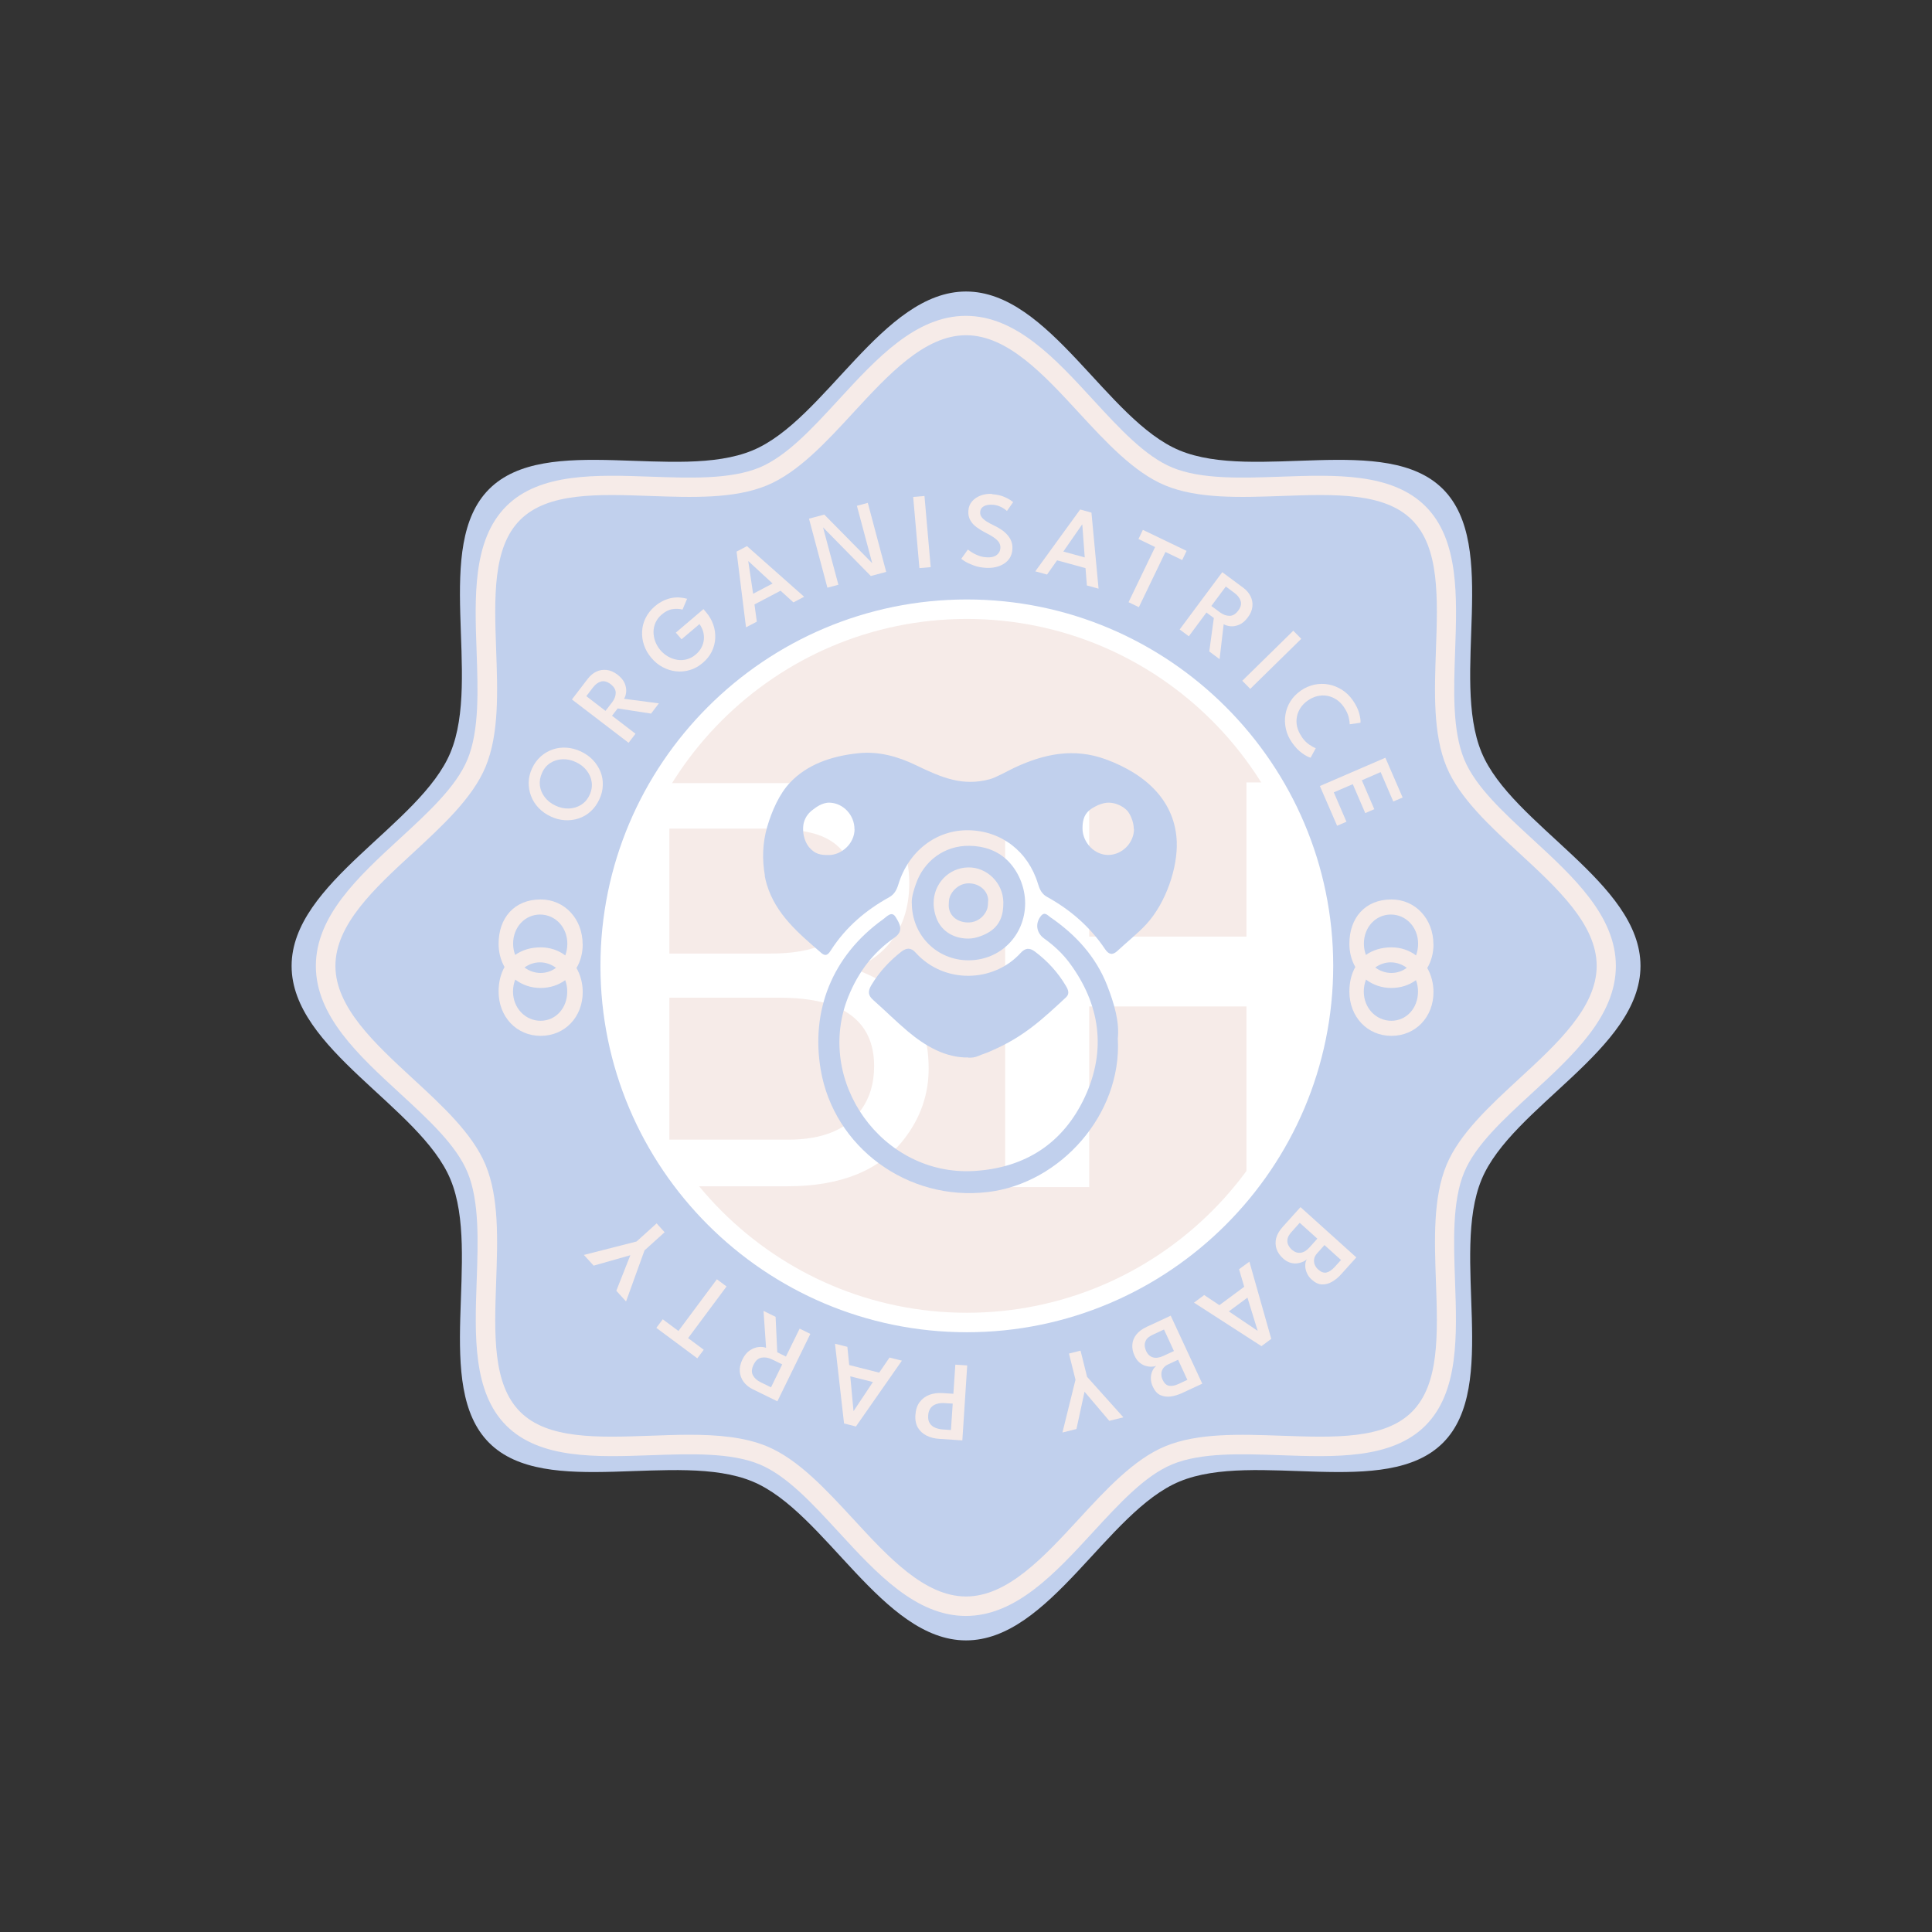 <svg xmlns="http://www.w3.org/2000/svg" xmlns:xlink="http://www.w3.org/1999/xlink" id="a" viewBox="0 0 198.43 198.43"><rect x="0" y="0" width="198.43" height="198.43" fill="#333333" stroke="none"/><defs><style>.d{fill:none;}.e{fill:#f6ebe8;}.f{fill:#fff;}.g{fill:#c1d0ed;}.h{clip-path:url(#b);}</style><clipPath id="b"><circle class="d" cx="99.31" cy="99.34" r="36.63"></circle></clipPath></defs><g><path class="g" d="M168.49,99.21c0,8.58-13.23,14.47-16.32,21.93-3.21,7.74,1.86,21.23-3.97,27.05-5.83,5.83-19.32,.76-27.05,3.97-7.46,3.09-13.35,16.32-21.93,16.32s-14.47-13.23-21.93-16.32c-7.74-3.21-21.23,1.86-27.05-3.97-5.83-5.83-.76-19.32-3.97-27.05-3.09-7.46-16.32-13.35-16.32-21.93s13.23-14.47,16.32-21.93c3.21-7.74-1.86-21.23,3.97-27.05,5.83-5.83,19.32-.76,27.05-3.97,7.46-3.09,13.35-16.32,21.93-16.32s14.47,13.23,21.93,16.32c7.74,3.21,21.23-1.86,27.05,3.97,5.83,5.83,.76,19.32,3.97,27.05,3.09,7.46,16.32,13.35,16.32,21.93Z"></path><path class="e" d="M99.21,165.97c-5.14,0-9.17-4.37-13.06-8.6-2.75-2.99-5.35-5.81-8.14-6.97-2.97-1.23-7.11-1.08-11.12-.94-5.62,.2-11.43,.41-14.89-3.04-3.45-3.45-3.24-9.27-3.04-14.89,.14-4.01,.29-8.15-.94-11.12-1.16-2.79-3.98-5.39-6.97-8.14-4.23-3.89-8.61-7.92-8.61-13.06s4.37-9.17,8.6-13.06c2.99-2.75,5.81-5.35,6.97-8.14,1.23-2.97,1.08-7.11,.94-11.12-.2-5.62-.41-11.43,3.04-14.89,3.45-3.45,9.27-3.24,14.89-3.04,4.01,.14,8.15,.29,11.12-.94,2.79-1.16,5.39-3.98,8.14-6.97,3.89-4.23,7.92-8.61,13.06-8.61s9.17,4.37,13.06,8.61c2.75,2.99,5.35,5.81,8.14,6.97,2.97,1.23,7.11,1.08,11.12,.94,5.62-.2,11.43-.41,14.89,3.04,3.45,3.45,3.24,9.27,3.04,14.89-.14,4.01-.29,8.15,.94,11.12,1.16,2.79,3.98,5.39,6.97,8.14,4.23,3.89,8.6,7.92,8.6,13.06s-4.37,9.17-8.61,13.06c-2.99,2.75-5.81,5.35-6.97,8.14-1.23,2.97-1.08,7.11-.94,11.12,.2,5.62,.41,11.43-3.04,14.89-3.45,3.45-9.26,3.24-14.89,3.04-4.01-.14-8.15-.29-11.12,.94-2.79,1.16-5.39,3.98-8.14,6.97-3.89,4.23-7.92,8.6-13.06,8.6Zm-28.4-18.61c2.88,0,5.66,.23,7.97,1.19,3.2,1.33,6.07,4.45,8.85,7.46,3.6,3.91,7.33,7.96,11.59,7.96s7.98-4.05,11.59-7.96c2.78-3.02,5.65-6.13,8.85-7.46,3.37-1.4,7.74-1.24,11.96-1.09,5.43,.19,10.56,.38,13.4-2.46,2.84-2.84,2.65-7.97,2.46-13.4-.15-4.22-.31-8.59,1.09-11.96,1.33-3.2,4.45-6.07,7.46-8.85,3.91-3.6,7.96-7.33,7.96-11.59s-4.05-7.98-7.96-11.59c-3.02-2.78-6.13-5.65-7.46-8.85-1.4-3.37-1.24-7.74-1.09-11.96,.19-5.43,.38-10.56-2.46-13.4-2.84-2.84-7.97-2.65-13.4-2.46-4.22,.15-8.59,.31-11.96-1.09-3.2-1.33-6.07-4.45-8.85-7.46-3.6-3.91-7.33-7.96-11.59-7.96s-7.98,4.05-11.59,7.96c-2.78,3.02-5.65,6.13-8.85,7.46-3.37,1.4-7.74,1.24-11.96,1.09-5.43-.19-10.56-.38-13.4,2.46-2.84,2.84-2.65,7.97-2.46,13.4,.15,4.22,.31,8.59-1.09,11.96-1.33,3.2-4.45,6.07-7.46,8.85-3.91,3.6-7.96,7.33-7.96,11.59s4.05,7.98,7.96,11.59c3.02,2.78,6.13,5.65,7.46,8.85,1.4,3.37,1.24,7.74,1.09,11.96-.19,5.43-.38,10.56,2.46,13.4,2.84,2.84,7.97,2.65,13.4,2.46,1.33-.05,2.67-.1,3.99-.1Z"></path></g><g><circle class="e" cx="99.3" cy="99.19" r="36.63"></circle><g class="h"><g><path class="f" d="M63.25,80.43h17.91c4.88,0,8.35,1.45,10.41,4.34,1.21,1.71,1.82,3.68,1.82,5.92,0,2.61-.74,4.76-2.23,6.43-.77,.88-1.88,1.69-3.33,2.42,2.12,.81,3.71,1.72,4.76,2.73,1.86,1.8,2.79,4.29,2.79,7.47,0,2.67-.84,5.08-2.52,7.25-2.52,3.23-6.52,4.85-12,4.85h-17.62v-41.41Zm15.81,17.51c2.39,0,4.25-.33,5.58-.99,2.09-1.03,3.13-2.89,3.13-5.58s-1.11-4.53-3.33-5.47c-1.25-.53-3.12-.79-5.58-.79h-10.11v12.83h10.31Zm1.9,19.11c3.47,0,5.95-1,7.43-2.99,.93-1.26,1.39-2.78,1.39-4.57,0-3.01-1.36-5.06-4.07-6.15-1.44-.58-3.35-.87-5.72-.87h-11.24v14.58h12.21Z"></path><path class="f" d="M103.24,121.92v-41.56h8.63v15.84h16.15v-15.84h8.63v41.56h-8.63v-18.55h-16.15v18.55h-8.63Z"></path></g></g><path class="f" d="M99.3,136.83c-20.75,0-37.63-16.88-37.63-37.63s16.88-37.63,37.63-37.63,37.63,16.88,37.63,37.63-16.88,37.63-37.63,37.63Zm0-73.26c-19.64,0-35.63,15.98-35.63,35.63s15.98,35.63,35.63,35.63,35.63-15.98,35.63-35.63-15.98-35.63-35.63-35.63Z"></path></g><g><path class="e" d="M147.22,96.98c0-2.59-1.84-4.6-4.31-4.6-2.71,0-4.32,1.9-4.32,4.55,0,.89,.22,1.7,.61,2.39-.4,.71-.61,1.56-.61,2.52,0,2.59,1.84,4.55,4.32,4.55s4.32-1.93,4.32-4.5c0-.92-.24-1.76-.64-2.47,.41-.69,.64-1.53,.64-2.44Zm-4.37-3.05c1.56,0,2.8,1.3,2.8,3,0,.43-.08,.83-.21,1.2-.7-.53-1.57-.83-2.53-.83-1.05,0-1.93,.29-2.62,.78-.13-.35-.21-.74-.21-1.15,0-1.7,1.21-3,2.77-3Zm1.64,5.47c-.44,.33-.98,.53-1.59,.53s-1.18-.21-1.65-.56c.45-.33,.99-.53,1.59-.53s1.18,.21,1.64,.56Zm-1.59,5.44c-1.56,0-2.83-1.3-2.83-3,0-.44,.08-.85,.23-1.23,.71,.54,1.6,.86,2.59,.86s1.84-.29,2.54-.8c.14,.36,.21,.75,.21,1.17,0,1.7-1.18,3-2.74,3Z"></path><path class="e" d="M59.84,96.98c0-2.59-1.84-4.6-4.31-4.6-2.71,0-4.32,1.9-4.32,4.55,0,.89,.22,1.7,.61,2.39-.4,.71-.61,1.56-.61,2.52,0,2.59,1.84,4.55,4.32,4.55s4.32-1.93,4.32-4.5c0-.92-.24-1.76-.64-2.47,.41-.69,.64-1.53,.64-2.44Zm-4.37-3.05c1.56,0,2.8,1.3,2.8,3,0,.43-.08,.83-.21,1.2-.7-.53-1.57-.83-2.53-.83-1.05,0-1.93,.29-2.62,.78-.13-.35-.21-.74-.21-1.15,0-1.7,1.21-3,2.77-3Zm1.64,5.47c-.44,.33-.98,.53-1.59,.53s-1.18-.21-1.65-.56c.45-.33,.99-.53,1.59-.53s1.18,.21,1.64,.56Zm-1.59,5.44c-1.56,0-2.83-1.3-2.83-3,0-.44,.08-.85,.23-1.23,.71,.54,1.6,.86,2.59,.86s1.84-.29,2.54-.8c.14,.36,.21,.75,.21,1.17,0,1.7-1.18,3-2.74,3Z"></path><g><g><path class="e" d="M56.55,83.85c-.48-.22-.9-.52-1.24-.88-.34-.36-.6-.77-.77-1.22-.17-.45-.25-.91-.24-1.4,.01-.49,.13-.97,.35-1.44,.22-.48,.52-.88,.88-1.21,.36-.32,.77-.56,1.22-.72s.93-.22,1.42-.19,.98,.16,1.47,.38c.49,.23,.9,.52,1.25,.88,.34,.36,.6,.76,.78,1.2,.18,.45,.26,.91,.24,1.4-.01,.49-.13,.98-.36,1.46-.23,.49-.52,.9-.89,1.23-.36,.33-.77,.57-1.23,.72s-.93,.21-1.42,.18c-.49-.03-.99-.16-1.47-.39Zm.51-1.1c.46,.21,.92,.31,1.38,.29,.46-.02,.88-.15,1.25-.38,.37-.24,.66-.57,.86-1.01,.21-.44,.28-.88,.22-1.32-.06-.44-.23-.83-.52-1.2-.28-.36-.65-.65-1.11-.86-.46-.21-.91-.31-1.37-.29-.46,.02-.87,.14-1.24,.38-.37,.23-.66,.57-.86,1.02-.2,.44-.27,.87-.22,1.31,.06,.44,.23,.84,.51,1.2,.28,.36,.65,.65,1.11,.86Z"></path><path class="e" d="M58.74,71.84l1.64-2.14c.25-.32,.54-.56,.87-.72,.33-.16,.69-.21,1.06-.17,.37,.04,.74,.2,1.11,.48,.36,.28,.61,.58,.74,.89,.13,.32,.18,.62,.15,.9-.03,.28-.1,.52-.22,.69l3.58,.47-.8,1.05-3.43-.53-.58,.75,2.41,1.85-.71,.93-5.83-4.46Zm3.45,1.17l.68-.88c.24-.31,.36-.63,.37-.96,0-.33-.17-.63-.52-.9-.36-.27-.69-.36-1-.27s-.58,.3-.82,.61l-.68,.89,1.98,1.52Z"></path><path class="e" d="M69.42,64.97l2.83-2.41,.27,.32c.34,.4,.58,.82,.74,1.28,.16,.46,.22,.92,.2,1.39s-.14,.92-.35,1.36c-.21,.43-.52,.82-.93,1.17-.41,.35-.85,.6-1.33,.74-.47,.14-.95,.18-1.42,.13s-.93-.2-1.37-.43-.82-.55-1.16-.95c-.34-.4-.59-.83-.75-1.3-.16-.47-.23-.94-.2-1.42,.02-.48,.14-.94,.36-1.38,.22-.44,.53-.84,.94-1.19,.3-.26,.6-.45,.9-.59,.3-.14,.59-.23,.87-.28,.29-.05,.56-.06,.82-.04,.26,.02,.51,.07,.73,.13l-.47,1.11c-.34-.09-.69-.1-1.06-.04s-.73,.25-1.08,.55c-.27,.23-.48,.5-.62,.8-.14,.3-.21,.62-.22,.95,0,.33,.05,.66,.17,.99,.12,.33,.3,.63,.53,.91,.24,.28,.51,.5,.81,.67,.3,.17,.62,.28,.95,.33,.33,.05,.65,.03,.98-.06s.62-.25,.89-.48c.26-.22,.46-.46,.59-.72,.14-.26,.22-.53,.25-.81,.03-.28,0-.55-.07-.83-.08-.27-.2-.53-.38-.77l-1.84,1.56-.6-.7Z"></path><path class="e" d="M75.66,56.65l1.06-.56,5.87,5.2-1.1,.58-1.32-1.2-2.68,1.41,.24,1.77-1.11,.58-.97-7.79Zm1.68,4.34l2.01-1.06-2.49-2.3h-.01l.5,3.36Z"></path><path class="e" d="M84.42,54.05h.08l1.61,6.01-1.13,.3-1.89-7.09,1.57-.42,5.03,5.1-.07,.03-1.61-6.03,1.12-.3,1.89,7.09-1.58,.42-5.03-5.12Z"></path><path class="e" d="M93.79,51.04l1.16-.1,.64,7.31-1.16,.1-.64-7.31Z"></path><path class="e" d="M101.9,50.76c.43,.03,.8,.1,1.11,.22,.31,.12,.55,.24,.73,.36,.18,.12,.28,.2,.32,.23l-.64,.91c-.05-.05-.15-.13-.28-.22-.14-.1-.31-.19-.51-.27-.2-.08-.43-.13-.68-.15-.38-.02-.68,.03-.91,.16-.23,.13-.36,.34-.37,.61-.01,.19,.04,.35,.15,.5,.11,.15,.27,.29,.48,.43s.47,.28,.77,.42c.25,.12,.5,.26,.73,.41,.24,.15,.45,.33,.63,.53,.18,.2,.33,.42,.43,.67,.1,.25,.14,.54,.12,.85-.02,.33-.11,.62-.26,.87-.15,.25-.36,.45-.61,.61-.25,.16-.54,.28-.86,.35-.32,.07-.66,.09-1.01,.07-.47-.03-.88-.11-1.25-.25-.36-.14-.66-.27-.88-.41-.22-.14-.35-.23-.38-.27l.68-.95s.12,.1,.24,.18c.12,.08,.26,.17,.43,.26,.17,.09,.37,.17,.58,.24,.21,.07,.44,.11,.67,.12,.45,.03,.79-.05,1.03-.23,.24-.18,.37-.42,.39-.73,.01-.23-.05-.44-.18-.62-.14-.18-.33-.35-.57-.51-.24-.16-.52-.31-.84-.47-.32-.17-.61-.35-.88-.55-.27-.2-.48-.43-.63-.71-.15-.27-.22-.59-.19-.97,.02-.37,.15-.69,.38-.96,.23-.27,.53-.46,.89-.6,.36-.13,.75-.19,1.17-.16Z"></path><path class="e" d="M110.95,52.33l1.15,.32,.73,7.81-1.2-.33-.14-1.78-2.92-.8-1.03,1.46-1.21-.33,4.61-6.35Zm-1.73,4.32l2.19,.6-.25-3.38h-.02l-1.93,2.78Z"></path><path class="e" d="M118.65,56.19l-1.72-.83,.45-.94,4.49,2.16-.45,.94-1.72-.83-2.73,5.67-1.06-.51,2.73-5.67Z"></path><path class="e" d="M125.54,58.77l2.17,1.61c.32,.24,.57,.53,.73,.86,.16,.33,.23,.68,.19,1.06-.04,.37-.19,.75-.47,1.11-.27,.37-.57,.62-.88,.75s-.62,.19-.9,.16c-.28-.03-.52-.1-.7-.21l-.42,3.59-1.06-.79,.47-3.44-.76-.56-1.81,2.44-.94-.7,4.38-5.89Zm-1.12,3.47l.89,.66c.32,.23,.64,.35,.97,.35,.33,0,.63-.18,.89-.53,.27-.36,.35-.69,.25-1-.1-.31-.31-.58-.62-.81l-.9-.67-1.49,2Z"></path><path class="e" d="M132.83,64.78l.82,.83-5.24,5.14-.82-.83,5.24-5.14Z"></path><path class="e" d="M133.68,75.66c.24,.35,.5,.62,.78,.81,.28,.19,.5,.32,.68,.37l-.53,.98c-.22-.05-.51-.2-.87-.46-.36-.25-.71-.62-1.04-1.09-.31-.44-.52-.91-.63-1.4s-.13-.98-.05-1.47c.08-.49,.25-.94,.51-1.36s.62-.79,1.06-1.1c.44-.31,.91-.51,1.4-.62,.49-.1,.98-.11,1.46-.02s.94,.27,1.37,.54c.43,.27,.8,.63,1.11,1.07,.33,.47,.55,.92,.67,1.35,.11,.43,.16,.75,.13,.97l-1.11,.16c.01-.18-.03-.44-.11-.77-.09-.33-.25-.66-.49-1.01-.23-.33-.49-.59-.79-.78-.3-.19-.61-.31-.94-.37-.33-.05-.66-.04-1,.04s-.65,.23-.96,.44c-.31,.21-.56,.47-.75,.75-.19,.29-.32,.6-.38,.93-.06,.33-.06,.67,.02,1.01,.08,.34,.23,.68,.46,1.01Z"></path><path class="e" d="M142.29,77.83l1.77,4.08-.96,.41-1.3-3.02-1.93,.84,1.28,2.97-.93,.4-1.28-2.97-1.95,.84,1.3,3.02-.96,.41-1.77-4.08,6.74-2.91Z"></path></g><g><path class="e" d="M139.29,129.16l-1.54,1.71c-.28,.32-.59,.57-.93,.77-.33,.2-.68,.29-1.03,.28-.36-.01-.71-.17-1.06-.49-.24-.21-.41-.45-.52-.72s-.16-.52-.15-.76c0-.25,.06-.45,.17-.62-.12,.11-.27,.21-.46,.28-.18,.08-.39,.13-.61,.15-.22,.02-.45-.01-.69-.09-.24-.08-.47-.22-.7-.43-.32-.29-.54-.61-.66-.96-.12-.35-.13-.72-.04-1.11,.1-.39,.33-.78,.69-1.18l1.81-2.01,5.73,5.16Zm-5.8-3.57l-.85,.95c-.22,.25-.36,.48-.4,.7-.04,.22-.02,.42,.06,.6s.21,.36,.38,.51c.28,.25,.57,.35,.89,.32,.32-.04,.62-.22,.92-.55l.81-.9-1.81-1.63Zm2.54,2.29l-.74,.83c-.18,.2-.29,.4-.32,.61-.03,.2-.01,.4,.07,.59,.08,.19,.2,.35,.35,.48,.3,.27,.59,.37,.87,.3,.27-.07,.54-.26,.81-.55l.66-.73-1.68-1.52Z"></path><path class="e" d="M130.57,137.51l-1.01,.75-6.93-4.47,1.05-.78,1.56,1.04,2.55-1.89-.53-1.8,1.06-.78,2.25,7.94Zm-2.44-4.24l-1.92,1.42,2.95,1.99h.01l-1.05-3.41Z"></path><path class="e" d="M123.49,142.11l-2.09,.97c-.39,.18-.77,.29-1.16,.35-.39,.05-.74,0-1.06-.14s-.58-.44-.78-.87c-.13-.29-.2-.58-.2-.86,0-.28,.06-.54,.16-.76,.1-.22,.23-.39,.4-.51-.15,.05-.33,.08-.53,.08-.2,0-.4-.03-.62-.1-.21-.07-.41-.19-.6-.35s-.35-.39-.48-.67c-.18-.39-.26-.77-.23-1.14,.02-.37,.16-.72,.4-1.03s.61-.59,1.09-.81l2.45-1.14,3.25,7Zm-3.94-5.56l-1.16,.54c-.3,.14-.52,.3-.64,.48-.12,.18-.18,.38-.18,.58,0,.21,.06,.41,.15,.62,.16,.34,.39,.55,.69,.64s.66,.04,1.06-.14l1.1-.51-1.02-2.21Zm1.44,3.11l-1.01,.47c-.24,.11-.42,.26-.53,.43-.11,.17-.17,.36-.17,.57,0,.2,.04,.4,.13,.58,.17,.37,.4,.58,.68,.62,.28,.04,.6-.02,.96-.19l.9-.42-.95-2.06Z"></path><path class="e" d="M111.65,141.41l3.73,4.16-1.45,.36-2.54-2.99-.83,3.83-1.44,.36,1.34-5.42-.67-2.69,1.19-.3,.67,2.69Z"></path><path class="e" d="M98.83,147.94l-2.37-.16c-.48-.03-.91-.14-1.29-.33-.38-.19-.68-.46-.89-.81-.21-.35-.3-.8-.26-1.33s.18-.97,.44-1.31,.59-.59,.99-.74,.84-.21,1.33-.18l1.14,.07,.2-2.99,1.22,.08-.5,7.7Zm-.98-3.78l-.8-.05c-.3-.02-.58,0-.83,.08-.25,.07-.46,.2-.62,.4s-.25,.46-.27,.79c-.02,.34,.03,.61,.17,.81,.13,.2,.32,.35,.56,.45s.51,.16,.81,.18l.8,.05,.18-2.7Z"></path><path class="e" d="M87.91,146.51l-1.22-.31-.93-8.19,1.27,.32,.19,1.87,3.08,.78,1.06-1.55,1.27,.32-4.72,6.76Zm1.73-4.57l-2.31-.58,.33,3.55h.02l1.97-2.96Z"></path><path class="e" d="M79.85,143.93l-2.55-1.25c-.38-.19-.69-.44-.92-.75-.23-.31-.36-.66-.4-1.06-.03-.39,.06-.81,.27-1.24,.21-.43,.47-.75,.77-.94,.3-.2,.6-.31,.9-.34s.55,0,.76,.08l-.26-3.79,1.24,.61,.17,3.64,.89,.44,1.41-2.87,1.1,.54-3.39,6.93Zm.49-3.8l-1.05-.51c-.37-.18-.73-.24-1.07-.18s-.62,.3-.82,.72c-.21,.42-.23,.79-.07,1.09,.16,.3,.43,.54,.8,.72l1.06,.52,1.15-2.36Z"></path><path class="e" d="M70.67,137.43l1.61,1.2-.66,.88-4.21-3.13,.66-.88,1.61,1.2,3.95-5.31,.99,.74-3.95,5.31Z"></path><path class="e" d="M66.2,128.41l-1.9,5.26-1-1.1,1.44-3.65-3.77,1.07-1-1.1,5.41-1.38,2.06-1.86,.82,.91-2.06,1.86Z"></path></g></g></g><g id="c"><g><path class="g" d="M78.56,89.93c-.3-1.67-.24-3.39,.24-5.02s1.24-3.37,2.35-4.54c1.71-1.81,4.17-2.72,7.02-3.01,2.06-.21,4.01,.32,5.86,1.21,2.73,1.32,4.85,2.21,7.63,1.46,.64-.17,1.93-.9,2.57-1.2,3.03-1.41,6.07-2.04,9.35-.84,4.33,1.59,7.12,4.45,7.28,8.44,.11,2.63-1.08,6.29-3.15,8.52-.9,.97-1.97,1.8-2.94,2.71-.51,.48-.9,.37-1.26-.16-1.54-2.3-3.57-4.06-5.98-5.39-.54-.3-.75-.77-.92-1.33-1.01-3.34-3.76-5.45-7.13-5.51-3.31-.05-6.16,2.13-7.21,5.56-.17,.56-.41,1.02-.94,1.32-2.41,1.33-4.45,3.07-5.96,5.4-.22,.34-.48,.79-1.01,.33-2.31-2-4.68-3.96-5.61-7.06-.09-.29-.15-.59-.21-.88Zm37.89-4.77c0-.84-.44-1.6-.59-1.8-.09-.12-.76-.87-1.95-.92-.74-.03-1.54,.45-1.75,.58-.74,.46-.98,1.11-.98,2.05,0,1.48,1.26,2.77,2.68,2.74,1.41-.03,2.6-1.24,2.61-2.66Zm-28.69,0c0-1.44-1.14-2.67-2.54-2.72-.81-.03-1.49,.55-1.69,.69-1.01,.72-1.03,1.67-1.04,1.81-.07,1.26,.53,2,.66,2.13,.55,.62,1.08,.77,2.02,.75,1.24-.03,2.59-1.14,2.6-2.66Z"></path><path class="g" d="M114.81,106.72c.41,7.72-5.88,14.82-13.35,15.71-8.25,.99-15.83-4.62-17.17-12.58-1.01-5.99,1.12-11.64,6.42-15.44,.37-.26,.87-.89,1.28-.22,.39,.64,.89,1.41-.13,2.12-2.18,1.5-3.7,3.53-4.71,6-3.55,8.7,3.47,18.5,12.87,17.96,5.31-.31,9.21-2.88,11.41-7.62,2.22-4.79,1.58-9.49-1.59-13.76-.71-.96-1.61-1.79-2.6-2.5-.81-.59-.93-1.55-.34-2.3,.39-.5,.71-.07,.97,.11,2.61,1.79,4.69,4.05,5.85,7.03,.72,1.85,1.28,3.76,1.08,5.48Z"></path><path class="g" d="M99.45,108.61c-2.33,.05-4.44-1.19-6.21-2.68-1.22-1.03-2.34-2.15-3.54-3.21-.56-.49-.58-.91-.2-1.55,.81-1.35,1.85-2.47,3.08-3.43,.53-.41,.99-.43,1.46,.1,2.93,3.25,8.02,3.09,10.79,.03,.46-.5,.9-.56,1.46-.14,1.29,.97,2.36,2.13,3.18,3.52,.23,.38,.42,.81,.02,1.18-2.41,2.24-4.34,4.05-7.59,5.46-.55,.27-1.06,.4-1.33,.53-.47,.21-.75,.21-1.13,.21Z"></path><path class="g" d="M93.64,92.71c0-.66,.23-1.33,.43-1.92,.8-2.33,2.9-3.96,5.5-3.92,1.48,.02,2.83,.48,3.85,1.45,1.15,1.09,1.88,2.79,1.87,4.49-.03,3.28-2.55,5.81-5.8,5.82-3.28,.01-5.85-2.59-5.84-5.91Zm9.41-.04c-.02-1.98-1.68-3.62-3.62-3.58-1.99,.04-3.55,1.67-3.54,3.69,0,.66,.2,1.44,.5,1.97,.62,1.08,1.75,1.65,3.07,1.65,.77,0,1.67-.36,2.24-.74,.97-.65,1.37-1.63,1.35-2.99Z"></path><path class="g" d="M101.49,92.49c0,.23-.03,.66-.1,.87-.15,.42-.44,.79-.81,1.04-.29,.2-.64,.32-1,.34-1.13,.06-2.11-.6-2.14-1.72,0-.19,.02-.62,.08-.8,.24-.79,.98-1.43,1.84-1.49,1.09-.07,2.11,.66,2.14,1.76Z"></path></g></g></svg>